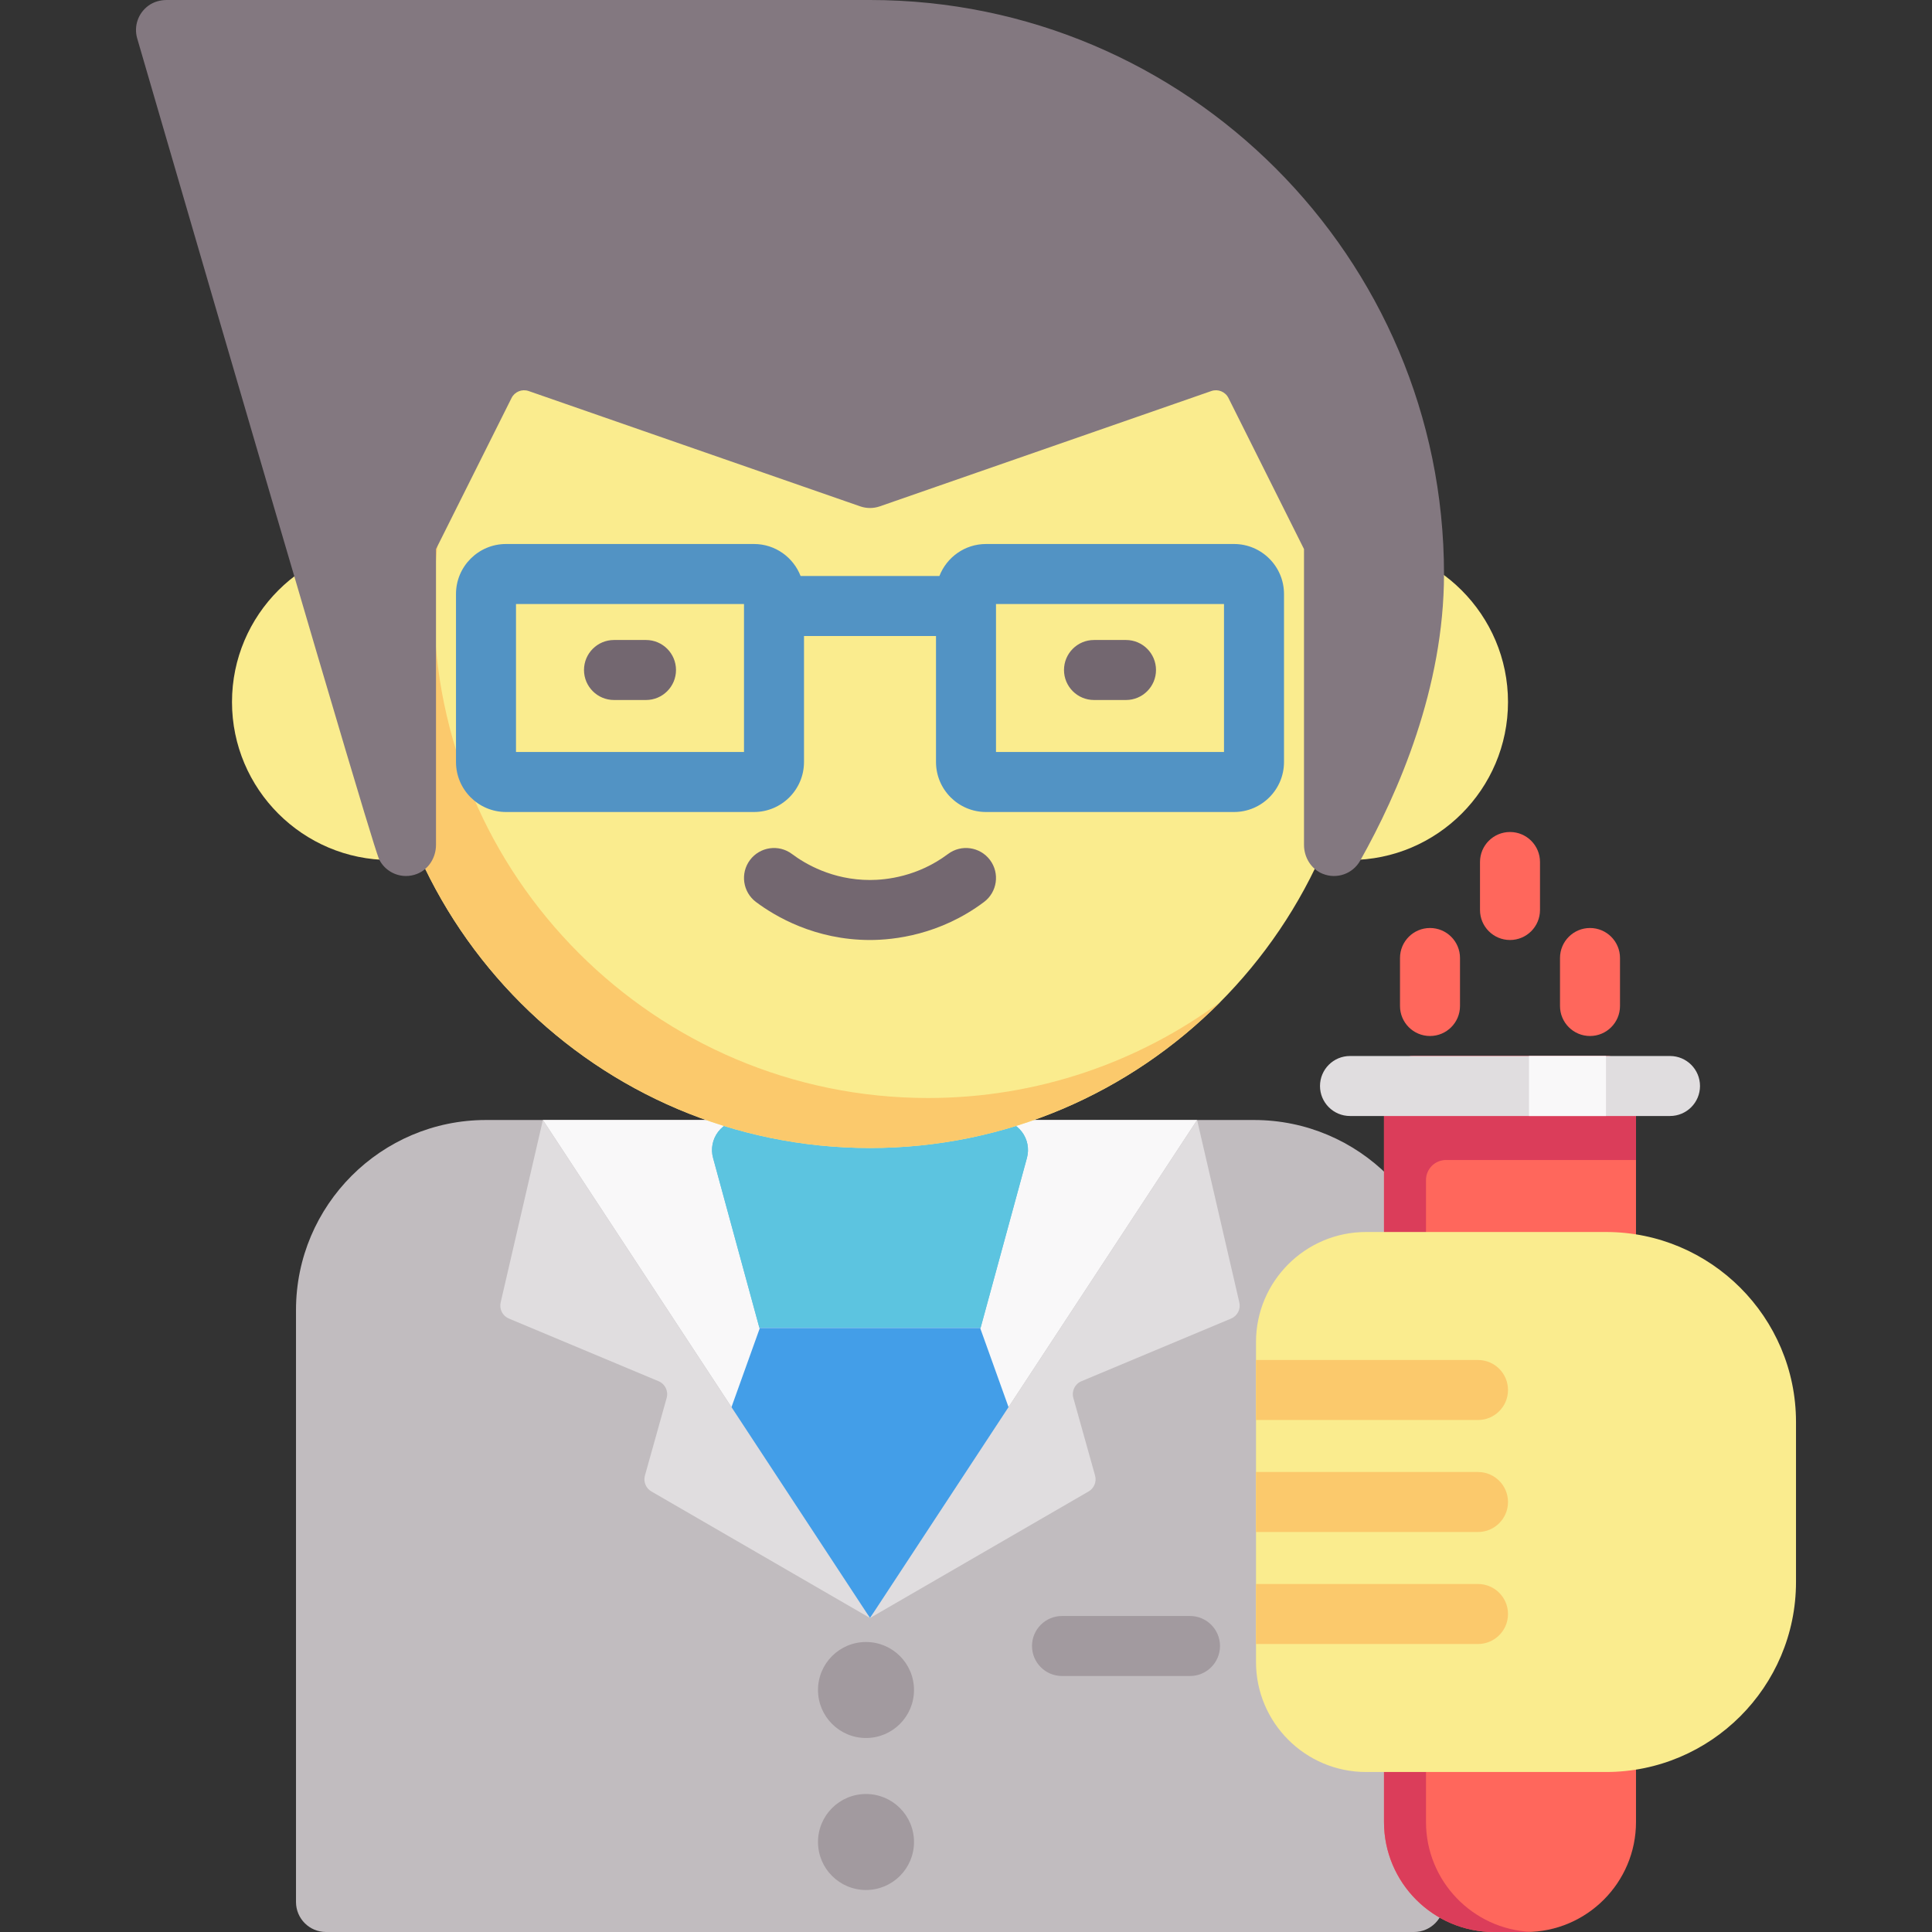 <?xml version="1.0" encoding="iso-8859-1"?>
<!-- Generator: Adobe Illustrator 19.0.0, SVG Export Plug-In . SVG Version: 6.00 Build 0)  -->
<svg version="1.1" id="Layer_1" xmlns="http://www.w3.org/2000/svg" xmlns:xlink="http://www.w3.org/1999/xlink" x="0px" y="0px"
	 viewBox="0 0 512 512" style="enable-background:new 0 0 512 512;" xml:space="preserve">
<rect x="0" y="0" width="512" height="512" fill="#333333" stroke="none"/>
<path style="fill:#C1BCBF;" d="M332.323,296.812H128.795c-27.764,0-50.352,22.588-50.352,50.352V504.05c0,4.391,3.56,7.95,7.95,7.95
	h288.331c4.392,0,7.95-3.56,7.95-7.95V347.164C382.675,319.4,360.087,296.812,332.323,296.812z"/>
<polygon style="fill:#F9F8F9;" points="230.559,428.787 317.246,296.812 143.873,296.812 "/>
<path style="fill:#A29A9F;" d="M315.363,444.157h-33.921c-4.392,0-7.95-3.56-7.95-7.95c0-4.391,3.559-7.95,7.95-7.95h33.921
	c4.392,0,7.95,3.56,7.95,7.95C323.313,440.598,319.754,444.157,315.363,444.157z"/>
<path style="fill:#5CC4E0;" d="M272.15,306.853c0.652-2.39,0.152-4.948-1.352-6.917c-1.504-1.97-3.839-3.125-6.318-3.125h-67.843
	c-2.477,0-4.815,1.155-6.318,3.125c-1.504,1.968-2.003,4.527-1.352,6.917l12.293,45.08h58.594L272.15,306.853z"/>
<path style="fill:#439EE8;" d="M201.262,351.934l0.046,0.167l-7.973,22.23c-0.841,2.522-0.366,5.296,1.267,7.395l35.958,47.061
	l35.957-47.062c1.632-2.098,2.107-4.873,1.267-7.395l-7.973-22.23l0.046-0.167h-58.594V351.934z"/>
<path style="fill:#5CC4E0;" d="M272.15,306.853c0.652-2.39,0.153-4.948-1.352-6.917c-1.504-1.97-3.839-3.125-6.318-3.125h-67.843
	c-2.477,0-4.815,1.155-6.318,3.125c-1.504,1.968-2.003,4.527-1.352,6.917l12.247,44.903h58.69L272.15,306.853z"/>
<g>
	<path style="fill:#E0DDDF;" d="M317.246,296.812l11.192,48.362c0.408,1.762-0.514,3.561-2.182,4.259l-39.67,16.606
		c-1.727,0.723-2.645,2.619-2.14,4.422l5.76,20.574c0.457,1.63-0.249,3.362-1.714,4.212l-57.933,33.54L317.246,296.812z"/>
	<path style="fill:#E0DDDF;" d="M143.872,296.812l-11.192,48.362c-0.408,1.762,0.514,3.561,2.182,4.259l39.67,16.606
		c1.727,0.723,2.645,2.619,2.14,4.422l-5.76,20.574c-0.457,1.63,0.249,3.362,1.714,4.212l57.933,33.54L143.872,296.812z"/>
</g>
<g>
	<circle style="fill:#A29A9F;" cx="229.499" cy="447.867" r="12.72"/>
	<circle style="fill:#A29A9F;" cx="229.499" cy="488.149" r="12.72"/>
</g>
<g>
	<path style="fill:#FAEC8E;" d="M357.764,144.166c-23.088,0-41.872,18.784-41.872,41.872s18.784,41.872,41.872,41.872
		s41.872-18.784,41.872-41.872S380.852,144.166,357.764,144.166z"/>
	<path style="fill:#FAEC8E;" d="M103.354,144.166c-23.088,0-41.872,18.784-41.872,41.872s18.784,41.872,41.872,41.872
		s41.872-18.784,41.872-41.872S126.442,144.166,103.354,144.166z"/>
	<path style="fill:#FAEC8E;" d="M230.559,42.402c-72.187,0-130.915,58.728-130.915,130.915s58.728,130.915,130.915,130.915
		c72.188,0,130.915-58.728,130.915-130.915S302.747,42.402,230.559,42.402z"/>
</g>
<path style="fill:#FBC96C;" d="M245.93,290.981c-72.187,0-130.915-58.728-130.915-130.915c0-35.943,14.563-68.545,38.094-92.227
	c-32.399,23.854-53.464,62.249-53.464,105.477c0,72.187,58.728,130.915,130.915,130.915c36.245,0,69.092-14.808,92.821-38.688
	C301.677,281.524,274.889,290.981,245.93,290.981z"/>
<path style="fill:#837880;" d="M230.559,0H44.207c-1.714,0-3.425,0.46-4.817,1.461c-2.836,2.037-3.956,5.539-3.033,8.711
	c62.373,214.35,63.731,216.862,64.243,217.808c1.412,2.613,4.125,4.171,6.993,4.17c0.976,0,1.971-0.18,2.938-0.562
	c3.1-1.22,5.013-4.366,5.013-7.698v-78.378l20.019-40.038c0.834-1.667,2.776-2.457,4.537-1.846l87.847,30.555
	c1.692,0.589,3.532,0.589,5.224,0l87.847-30.555c1.761-0.613,3.704,0.177,4.537,1.846l20.019,40.039v78.377
	c0,3.304,1.881,6.429,4.943,7.67c3.775,1.53,7.996-0.012,9.937-3.464c10.138-18.028,22.222-45.843,22.222-75.981
	C382.675,68.239,314.436,0,230.559,0z"/>
<path style="fill:#736770;" d="M230.559,249.11c-14.603,0-25.197-6.309-30.211-10.07c-3.512-2.634-4.224-7.619-1.59-11.13
	c2.634-3.512,7.619-4.224,11.13-1.59c3.431,2.574,10.679,6.89,20.671,6.89c4.289,0,12.677-0.895,20.671-6.89
	c3.513-2.634,8.495-1.923,11.13,1.59c2.634,3.513,1.922,8.496-1.59,11.13C249.088,247.802,236.827,249.11,230.559,249.11z"/>
<path style="fill:#5293C4;" d="M327.023,144.166h-65.723c-5.624,0-10.428,3.527-12.348,8.48h-36.787
	c-1.921-4.954-6.725-8.48-12.347-8.48h-65.723c-7.307,0-13.251,5.944-13.251,13.251v44.522c0,7.307,5.944,13.251,13.251,13.251
	h65.723c7.307,0,13.251-5.944,13.251-13.251v-33.391h34.981v33.391c0,7.307,5.944,13.251,13.251,13.251h65.723
	c7.307,0,13.251-5.944,13.251-13.251v-44.522C340.274,150.109,334.33,144.166,327.023,144.166z M197.168,199.288h-60.422v-39.222
	h60.422V199.288z M324.373,199.288h-60.422v-39.222h60.422V199.288z"/>
<g>
	<path style="fill:#736770;" d="M171.197,185.507h-8.48c-4.391,0-7.95-3.56-7.95-7.95c0-4.391,3.56-7.95,7.95-7.95h8.48
		c4.391,0,7.95,3.56,7.95,7.95C179.147,181.948,175.588,185.507,171.197,185.507z"/>
	<path style="fill:#736770;" d="M298.402,185.507h-8.48c-4.392,0-7.95-3.56-7.95-7.95c0-4.391,3.559-7.95,7.95-7.95h8.48
		c4.392,0,7.95,3.56,7.95,7.95C306.352,181.948,302.794,185.507,298.402,185.507z"/>
</g>
<path style="fill:#FF675C;" d="M425.607,279.851h-50.882c-4.392,0-7.95,3.56-7.95,7.95v195.048
	c0,16.074,13.078,29.151,29.151,29.151h8.48c16.073,0,29.151-13.077,29.151-29.151V287.801
	C433.557,283.411,429.999,279.851,425.607,279.851z"/>
<path style="fill:#DB3D5A;" d="M433.557,307.412v-19.611c0-4.391-3.56-7.95-7.95-7.95h-39.752h-11.13c-4.391,0-7.95,3.56-7.95,7.95
	v19.611v175.437c0,16.1,13.051,29.151,29.151,29.151h8.48c0.444,0,0.885-0.014,1.325-0.034
	c-15.461-0.695-27.826-13.488-27.826-29.117V312.712c0-2.927,2.373-5.3,5.3-5.3H433.557z"/>
<path style="fill:#E0DDDF;" d="M442.568,295.752h-84.803c-4.392,0-7.95-3.56-7.95-7.95s3.559-7.95,7.95-7.95h84.803
	c4.392,0,7.95,3.56,7.95,7.95S446.959,295.752,442.568,295.752z"/>
<rect x="405.201" y="279.851" style="fill:#F9F8F9;" width="20.406" height="15.901"/>
<g>
	<path style="fill:#FF675C;" d="M400.166,249.11c-4.392,0-7.95-3.56-7.95-7.95v-12.72c0-4.391,3.559-7.95,7.95-7.95
		s7.95,3.56,7.95,7.95v12.72C408.116,245.55,404.558,249.11,400.166,249.11z"/>
	<path style="fill:#FF675C;" d="M421.367,274.551c-4.392,0-7.95-3.56-7.95-7.95V253.88c0-4.391,3.559-7.95,7.95-7.95
		s7.95,3.56,7.95,7.95V266.6C429.317,270.991,425.759,274.551,421.367,274.551z"/>
	<path style="fill:#FF675C;" d="M378.965,274.551c-4.392,0-7.95-3.56-7.95-7.95V253.88c0-4.391,3.559-7.95,7.95-7.95
		c4.392,0,7.95,3.56,7.95,7.95V266.6C386.916,270.991,383.357,274.551,378.965,274.551z"/>
</g>
<path style="fill:#FAEC8E;" d="M425.607,326.493h-63.602c-16.073,0-29.151,13.077-29.151,29.151v84.803
	c0,16.074,13.078,29.151,29.151,29.151h63.602c27.764,0,50.352-22.588,50.352-50.352v-42.402
	C475.959,349.081,453.371,326.493,425.607,326.493z"/>
<g>
	<path style="fill:#FBC96C;" d="M399.636,368.364c0-4.391-3.559-7.95-7.95-7.95h-58.832v15.901h58.832
		C396.077,376.315,399.636,372.755,399.636,368.364z"/>
	<path style="fill:#FBC96C;" d="M399.636,398.046c0-4.391-3.559-7.95-7.95-7.95h-58.832v15.901h58.832
		C396.077,405.996,399.636,402.436,399.636,398.046z"/>
	<path style="fill:#FBC96C;" d="M399.636,427.727c0-4.391-3.559-7.95-7.95-7.95h-58.832v15.901h58.832
		C396.077,435.677,399.636,432.117,399.636,427.727z"/>
</g>
<g>
</g>
<g>
</g>
<g>
</g>
<g>
</g>
<g>
</g>
<g>
</g>
<g>
</g>
<g>
</g>
<g>
</g>
<g>
</g>
<g>
</g>
<g>
</g>
<g>
</g>
<g>
</g>
<g>
</g>
</svg>
